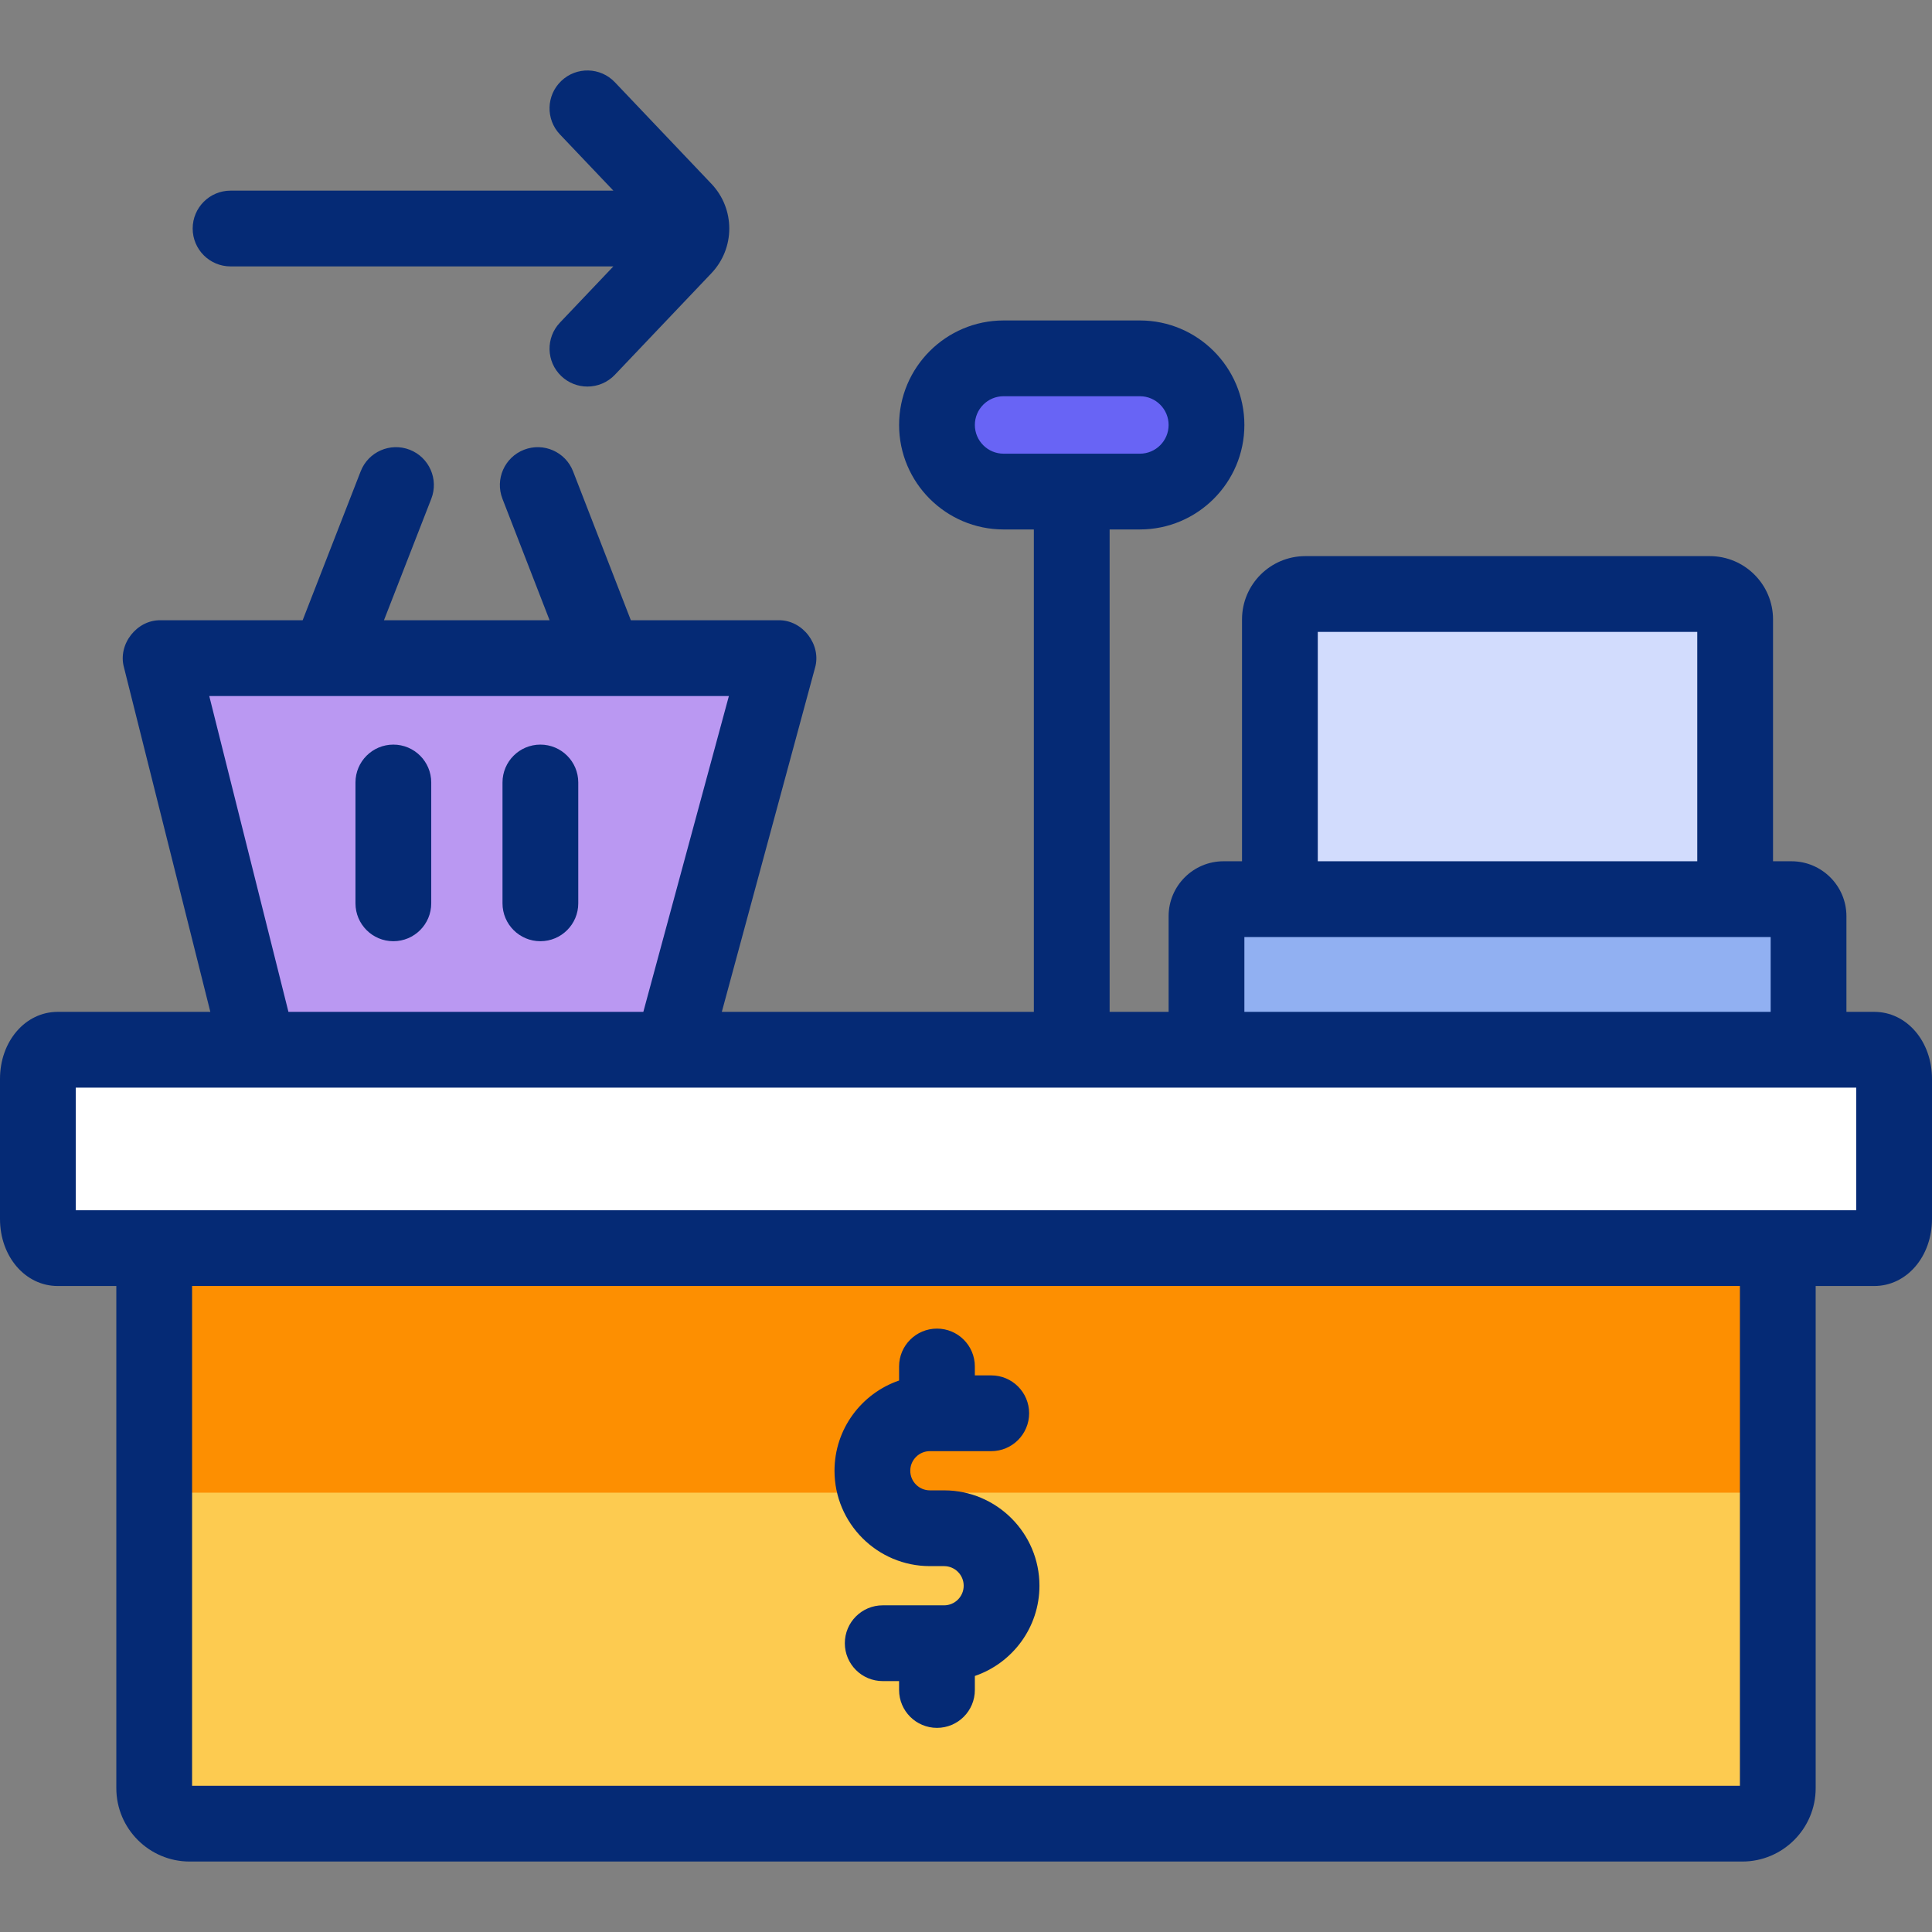 <?xml version="1.0" encoding="iso-8859-1"?>
<!-- Generator: Adobe Illustrator 27.2.0, SVG Export Plug-In . SVG Version: 6.00 Build 0)  -->
<svg version="1.1" id="Capa_1" xmlns="http://www.w3.org/2000/svg" xmlns:xlink="http://www.w3.org/1999/xlink" x="0px" y="0px"
	 viewBox="0 0 510 510" style="enable-background:new 0 0 510 510;" xml:space="preserve">
<rect x="0" y="0" width="510" height="510" fill="#808080" stroke="none"/>
<g>
	<g>
		<path style="fill:#6864F5;" d="M300.901,94.593h-35.978c-9.711,0-17.584,7.873-17.584,17.584c0,9.712,7.873,17.585,17.584,17.585
			h35.978c9.712,0,17.584-7.873,17.584-17.585S310.613,94.593,300.901,94.593z"/>
		<path style="fill:#91B0F2;" d="M472.91,237.353H322.987c-2.486,0-4.502,2.016-4.502,4.502v35.253l158.927-3.332v-31.921
			C477.412,239.368,475.397,237.353,472.91,237.353z"/>
		<path style="fill:#D2DCFD;" d="M451.338,156.803H344.56c-3.698,0-6.697,2.998-6.697,6.697v71.128l120.172-1.153V163.5
			C458.035,159.801,455.036,156.803,451.338,156.803z"/>
		<path style="fill:#FFFFFF;" d="M10,284.802v36.977c0,4.25,2.337,7.694,5.221,7.694h479.558c2.883,0,5.221-3.445,5.221-7.694
			v-36.977c0-4.249-2.338-7.694-5.221-7.694H15.221C12.337,277.108,10,280.553,10,284.802z"/>
		<path style="fill:#FDCB50;" d="M40.706,333.728v138.31c0,5.171,4.192,9.362,9.362,9.362h409.863c5.171,0,9.362-4.192,9.362-9.362
			v-138.31H40.706z"/>
		<polygon style="fill:#BA98F2;" points="42.421,173.732 67.115,272.222 178.797,272.222 205.478,173.732 		"/>
		<rect x="40.706" y="333.728" style="fill:#FD8F01;" width="428.588" height="60.299"/>
	</g>
	<g>
		<path style="fill:#052A75;" d="M103.836,248.457c-5.523,0-10-4.477-10-10v-31.899c0-5.523,4.477-10,10-10c5.523,0,10,4.477,10,10
			v31.899C113.836,243.98,109.359,248.457,103.836,248.457z"/>
		<path style="fill:#052A75;" d="M142.648,248.457c-5.523,0-10-4.477-10-10v-31.899c0-5.523,4.477-10,10-10c5.523,0,10,4.477,10,10
			v31.899C152.648,243.98,148.171,248.457,142.648,248.457z"/>
		<path style="fill:#052A75;" d="M494.779,267.108h-7.367v-25.253c0-7.996-6.505-14.501-14.501-14.501h-4.876V163.5
			c0-9.207-7.49-16.697-16.697-16.697H344.56c-9.207,0-16.697,7.49-16.697,16.697v63.853h-4.876
			c-7.996,0-14.501,6.505-14.501,14.501v25.253h-15.574V139.762h7.989c15.21,0,27.584-12.375,27.584-27.585
			c0-15.21-12.374-27.584-27.584-27.584h-35.978c-15.21,0-27.584,12.374-27.584,27.584c0,15.21,12.374,27.585,27.584,27.585h7.988
			v127.346h-82.368l24.586-90.761c1.814-6.124-3.268-12.765-9.652-12.615h-38.947l-15.253-39.309
			c-1.997-5.148-7.79-7.703-12.94-5.705c-5.149,1.998-7.703,7.792-5.705,12.94l12.446,32.073h-43.722l12.492-32.061
			c2.005-5.146-0.542-10.943-5.688-12.948c-5.146-2.004-10.943,0.541-12.948,5.688l-15.321,39.321h-37.47
			c-6.31-0.144-11.374,6.348-9.7,12.432l22.802,90.943H15.221C6.685,267.108,0,274.88,0,284.802v36.977
			c0,9.922,6.685,17.694,15.221,17.694h15.485v132.564c0,10.676,8.686,19.362,19.362,19.362h409.863
			c10.676,0,19.362-8.686,19.362-19.362V339.473h15.485c8.535,0,15.221-7.772,15.221-17.694v-36.977
			C510,274.88,503.314,267.108,494.779,267.108z M257.339,112.178c0-4.182,3.402-7.584,7.584-7.584h35.978
			c4.182,0,7.584,3.402,7.584,7.584c0,4.182-3.402,7.585-7.584,7.585h-35.978C260.742,119.762,257.339,116.36,257.339,112.178z
			 M347.863,166.803h100.171v60.55H347.863V166.803z M328.486,247.353h138.926v19.755H328.486V247.353z M55.238,183.732h137.171
			l-22.586,83.376H76.142L55.238,183.732z M459.294,471.399H50.706V339.473h408.588V471.399z M490,319.473H20v-32.366h470V319.473z"
			/>
		<path style="fill:#052A75;" d="M187.794,48.519l-25.481-26.808c-3.805-4.002-10.135-4.164-14.138-0.358
			c-4.003,3.805-4.164,10.134-0.358,14.138l14.1,14.833H60.862c-5.523,0-10,4.477-10,10c0,5.523,4.477,10,10,10h101.05
			l-14.094,14.828c-3.805,4.003-3.645,10.333,0.358,14.138c1.935,1.839,4.414,2.752,6.888,2.752c2.644,0,5.284-1.042,7.249-3.11
			l25.481-26.808C194.084,65.506,194.084,55.138,187.794,48.519z"/>
		<path style="fill:#052A75;" d="M274.389,418.593c0-13.881-11.293-25.175-25.174-25.175h-3.751c-2.853,0-5.175-2.321-5.175-5.174
			c0-2.853,2.321-5.175,5.175-5.175h16.2c5.523,0,10-4.477,10-10c0-5.523-4.477-10-10-10h-4.328v-2.35c0-5.523-4.477-10-10-10
			c-5.523,0-10,4.477-10,10v3.704c-9.904,3.389-17.047,12.783-17.047,23.821c0,13.881,11.293,25.174,25.175,25.174h3.751
			c2.853,0,5.174,2.321,5.174,5.175c0,2.853-2.321,5.174-5.174,5.174h-1.82c-0.02,0-0.038-0.003-0.058-0.003
			s-0.038,0.003-0.058,0.003h-14.264c-5.523,0-10,4.477-10,10c0,5.523,4.477,10,10,10h4.322v2.347c0,5.523,4.477,10,10,10
			c5.523,0,10-4.477,10-10v-3.699C267.243,439.029,274.389,429.633,274.389,418.593z"/>
	</g>
</g>
<g>
</g>
<g>
</g>
<g>
</g>
<g>
</g>
<g>
</g>
<g>
</g>
<g>
</g>
<g>
</g>
<g>
</g>
<g>
</g>
<g>
</g>
<g>
</g>
<g>
</g>
<g>
</g>
<g>
</g>
</svg>
